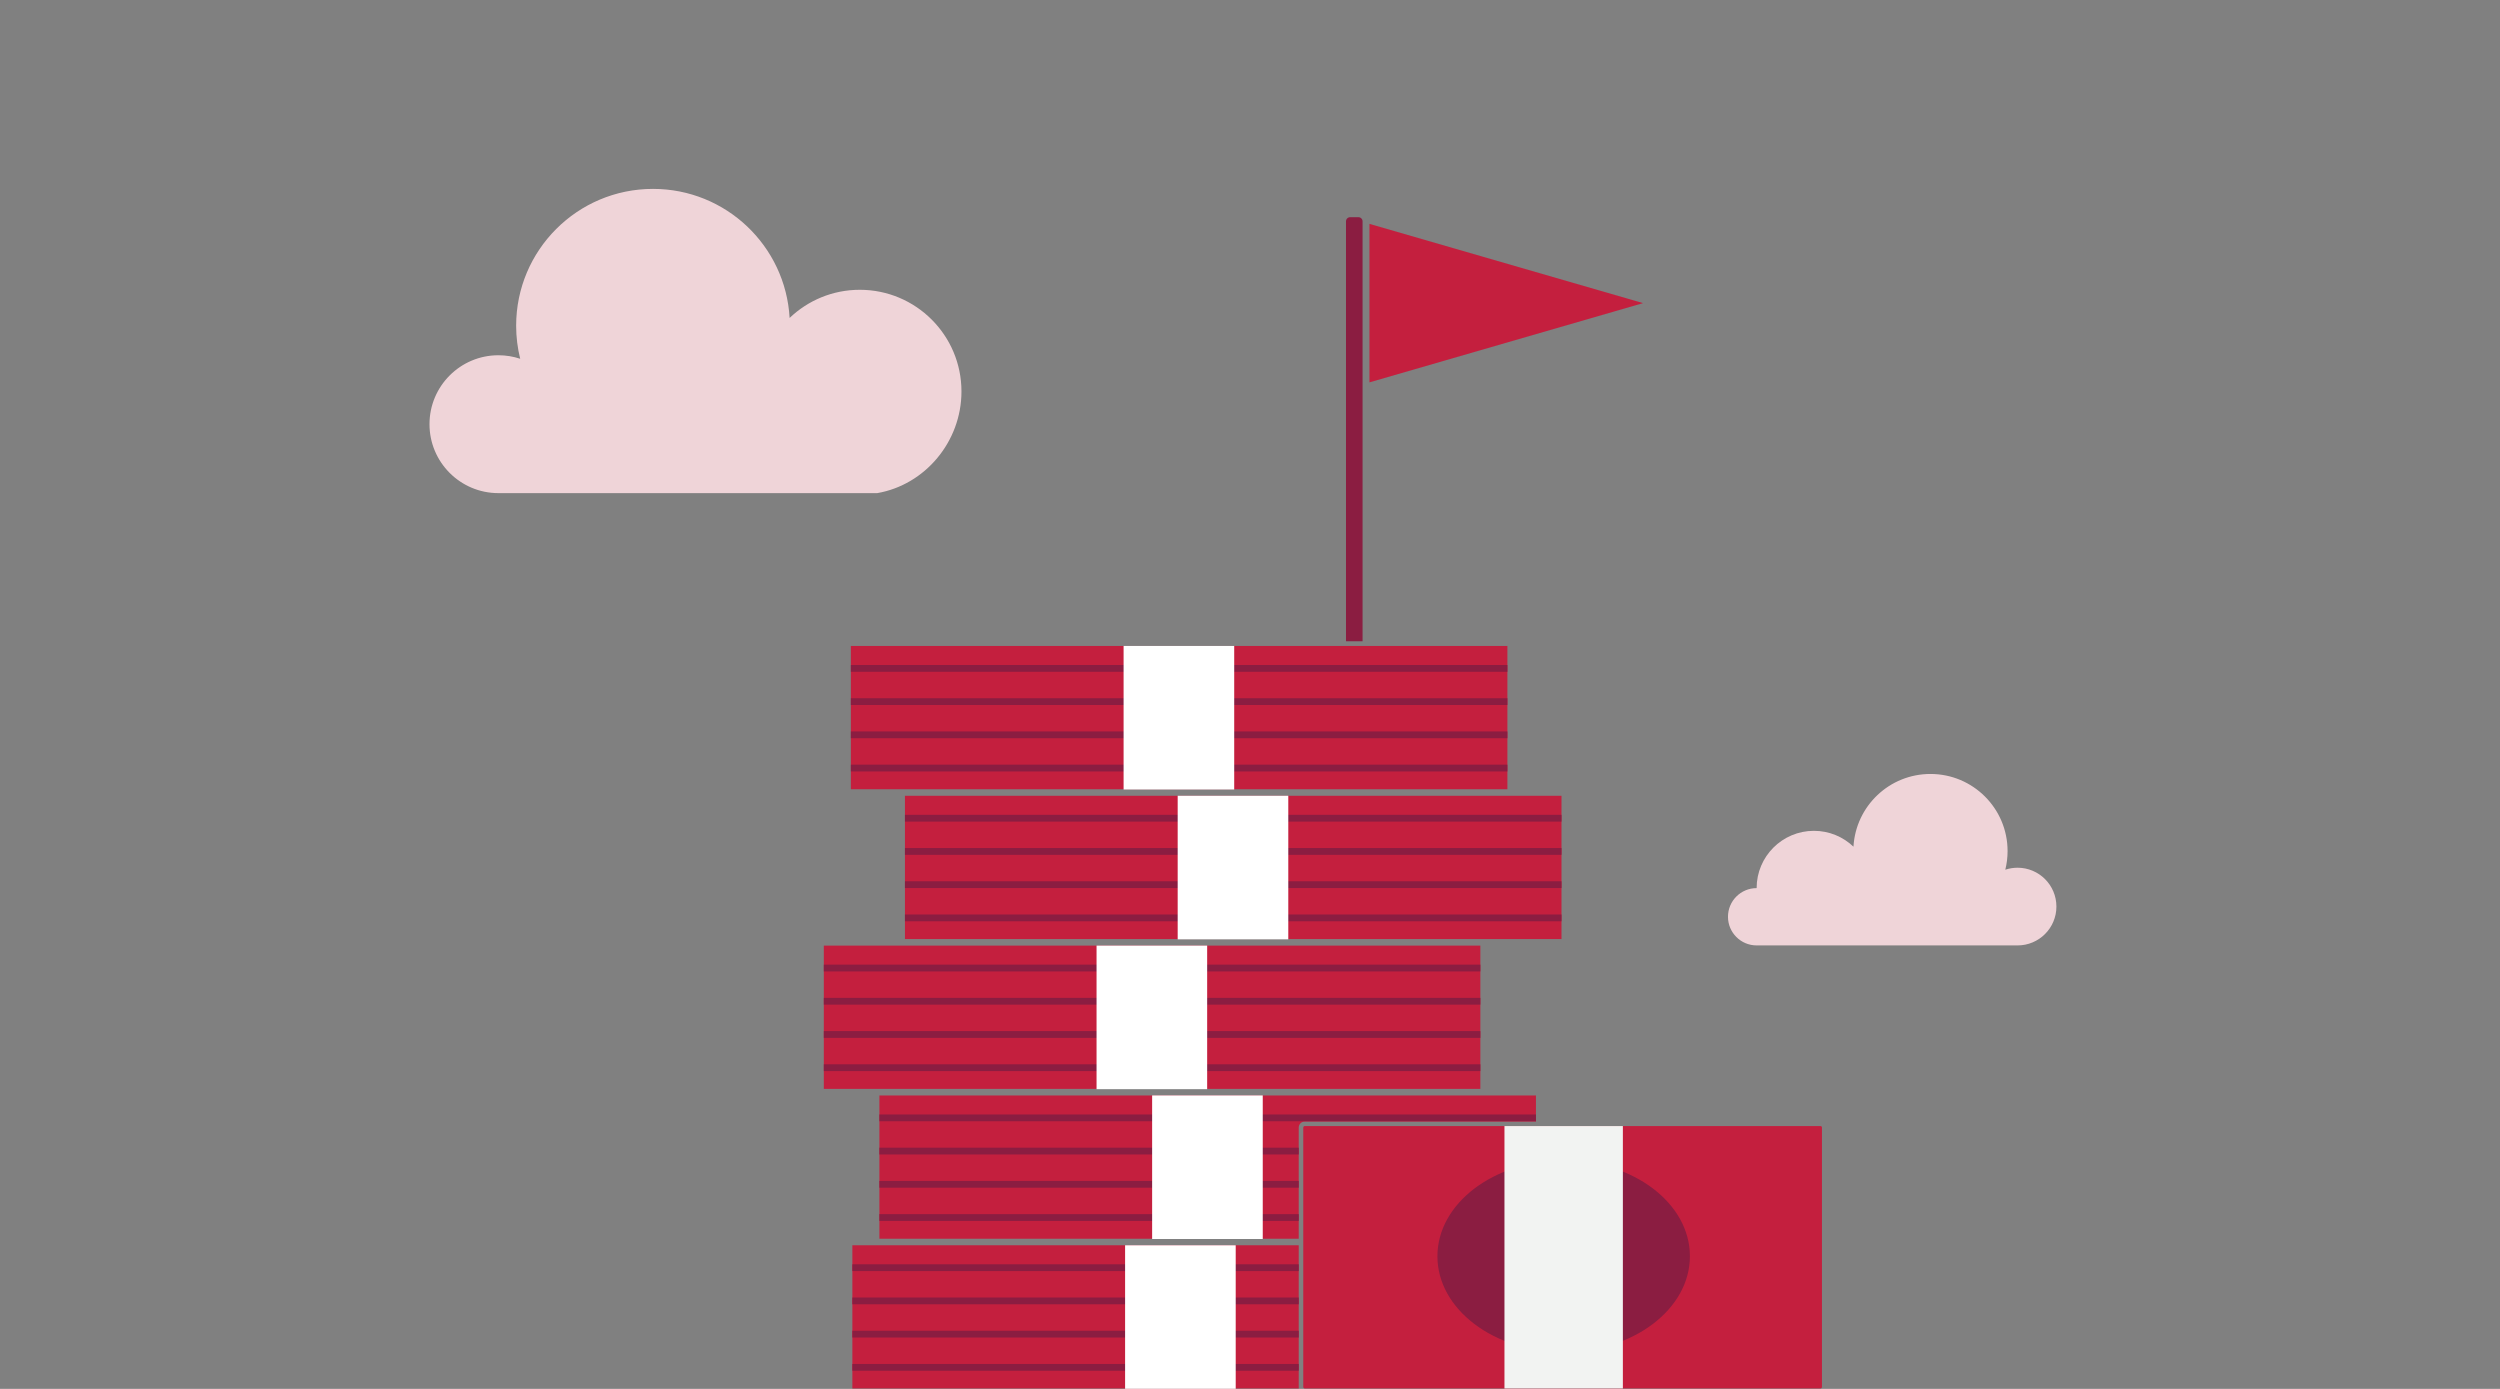 <?xml version="1.0" encoding="UTF-8"?>
<svg width="450px" height="250px" viewBox="0 0 450 250" version="1.1" xmlns="http://www.w3.org/2000/svg" xmlns:xlink="http://www.w3.org/1999/xlink">
    <rect x="0" y="0" width="450" height="250" fill="#808080" stroke="none"/>
    <!-- Generator: Sketch 63.1 (92452) - https://sketch.com -->
    <title>Illustrations/Pink/Currency/reaching-your-savings-goals-450x250</title>
    <desc>Created with Sketch.</desc>
    <g id="Illustrations/Pink/Currency/reaching-your-savings-goals-450x250" stroke="none" stroke-width="1" fill="none" fill-rule="evenodd">
        <path d="M173.064,70.463 C173.064,79.501 166.51,87.276 157.897,88.763 L89.718,88.763 C82.865,88.763 77.309,83.207 77.309,76.355 C77.309,69.501 82.865,63.945 89.718,63.945 C91.087,63.945 92.403,64.171 93.635,64.58 C93.162,62.675 92.907,60.684 92.907,58.633 C92.907,45.028 103.936,34 117.54,34 C130.673,34 141.404,44.278 142.131,57.229 C145.417,54.093 149.863,52.162 154.762,52.162 C164.87,52.162 173.064,60.356 173.064,70.463" id="Fill-2" fill="#EFD4D8"></path>
        <path d="M363.161,170.175 C367.023,170.175 370.154,167.044 370.154,163.182 C370.154,159.321 367.023,156.19 363.161,156.19 C362.39,156.19 361.648,156.317 360.954,156.547 C361.221,155.474 361.364,154.352 361.364,153.196 C361.364,145.529 355.149,139.314 347.482,139.314 C340.082,139.314 334.035,145.106 333.625,152.404 C331.773,150.637 329.267,149.549 326.506,149.549 C320.81,149.549 316.193,154.166 316.193,159.862 C313.346,159.862 311.037,162.171 311.037,165.019 C311.037,167.866 313.346,170.175 316.193,170.175 L363.161,170.175 Z" id="Fill-4" fill="#EFD4D8"></path>
        <path d="M233.773,249.816 L233.773,224.147 L153.424,224.147 L153.424,249.924 L233.785,249.924 C233.781,249.884 233.773,249.857 233.773,249.816" id="Fill-6" fill="#C41F3E"></path>
        <path d="M233.773,202.96 C233.773,202.359 234.261,201.872 234.861,201.872 L276.47,201.872 L276.47,197.179 L158.292,197.179 L158.292,222.967 L233.773,222.967 L233.773,202.96 Z" id="Fill-8" fill="#C41F3E"></path>
        <polygon id="Fill-10" fill="#C41F3E" points="153.154 142.063 271.333 142.063 271.333 116.274 153.154 116.274"></polygon>
        <polygon id="Fill-12" fill="#8B1D41" points="153.154 120.922 271.333 120.922 271.333 119.698 153.154 119.698"></polygon>
        <polygon id="Fill-13" fill="#8B1D41" points="153.154 126.902 271.333 126.902 271.333 125.679 153.154 125.679"></polygon>
        <polygon id="Fill-14" fill="#8B1D41" points="153.154 132.882 271.333 132.882 271.333 131.658 153.154 131.658"></polygon>
        <polygon id="Fill-15" fill="#8B1D41" points="153.154 138.862 271.333 138.862 271.333 137.639 153.154 137.639"></polygon>
        <polygon id="Fill-16" fill="#FFFFFF" points="202.246 142.115 222.157 142.115 222.157 116.269 202.246 116.269"></polygon>
        <polygon id="Fill-17" fill="#C41F3E" points="162.889 169.031 281.068 169.031 281.068 143.243 162.889 143.243"></polygon>
        <polygon id="Fill-18" fill="#8B1D41" points="162.889 147.89 281.068 147.89 281.068 146.667 162.889 146.667"></polygon>
        <polygon id="Fill-19" fill="#8B1D41" points="162.889 153.871 281.068 153.871 281.068 152.647 162.889 152.647"></polygon>
        <polygon id="Fill-20" fill="#8B1D41" points="162.889 159.85 281.068 159.85 281.068 158.627 162.889 158.627"></polygon>
        <polygon id="Fill-21" fill="#8B1D41" points="162.889 165.831 281.068 165.831 281.068 164.607 162.889 164.607"></polygon>
        <polygon id="Fill-22" fill="#FFFFFF" points="211.982 169.083 231.892 169.083 231.892 143.236 211.982 143.236"></polygon>
        <polygon id="Fill-23" fill="#C41F3E" points="148.287 195.999 266.465 195.999 266.465 170.21 148.287 170.21"></polygon>
        <polygon id="Fill-24" fill="#8B1D41" points="148.287 174.859 266.465 174.859 266.465 173.635 148.287 173.635"></polygon>
        <polygon id="Fill-25" fill="#8B1D41" points="148.287 180.838 266.465 180.838 266.465 179.615 148.287 179.615"></polygon>
        <polygon id="Fill-26" fill="#8B1D41" points="148.287 186.819 266.465 186.819 266.465 185.595 148.287 185.595"></polygon>
        <polygon id="Fill-27" fill="#8B1D41" points="148.287 192.798 266.465 192.798 266.465 191.575 148.287 191.575"></polygon>
        <polygon id="Fill-28" fill="#FFFFFF" points="197.379 196.051 217.289 196.051 217.289 170.205 197.379 170.205"></polygon>
        <polygon id="Fill-29" fill="#8B1D41" points="158.292 213.787 233.773 213.787 233.773 212.564 158.292 212.564"></polygon>
        <polygon id="Fill-30" fill="#8B1D41" points="158.292 207.807 233.773 207.807 233.773 206.583 158.292 206.583"></polygon>
        <polygon id="Fill-31" fill="#8B1D41" points="158.292 201.827 276.471 201.827 276.471 200.604 158.292 200.604"></polygon>
        <polygon id="Fill-32" fill="#8B1D41" points="158.292 219.767 233.773 219.767 233.773 218.543 158.292 218.543"></polygon>
        <polygon id="Fill-33" fill="#FFFFFF" points="207.384 223.02 227.295 223.02 227.295 197.173 207.384 197.173"></polygon>
        <path d="M327.681,202.688 L234.862,202.688 C234.711,202.688 234.589,202.809 234.589,202.959 L234.589,249.653 C234.589,249.802 234.711,249.924 234.862,249.924 L327.681,249.924 C327.831,249.924 327.953,249.802 327.953,249.653 L327.953,202.959 C327.953,202.809 327.831,202.688 327.681,202.688" id="Fill-34" fill="#C41F3E"></path>
        <path d="M304.184,226.104 C304.192,235.625 294.025,243.351 281.474,243.362 C268.924,243.373 258.744,235.664 258.736,226.142 C258.727,216.622 268.895,208.895 281.445,208.884 C293.996,208.874 304.176,216.583 304.184,226.104" id="Fill-35" fill="#8B1D41"></path>
        <polygon id="Fill-36" fill="#F2F3F2" points="270.803 249.924 292.117 249.924 292.117 202.688 270.803 202.688"></polygon>
        <polygon id="Fill-37" fill="#8B1D41" points="153.424 228.796 233.773 228.796 233.773 227.572 153.424 227.572"></polygon>
        <polygon id="Fill-38" fill="#8B1D41" points="153.424 234.775 233.773 234.775 233.773 233.552 153.424 233.552"></polygon>
        <polygon id="Fill-39" fill="#8B1D41" points="153.424 240.756 233.773 240.756 233.773 239.532 153.424 239.532"></polygon>
        <polygon id="Fill-40" fill="#8B1D41" points="153.424 246.735 233.773 246.735 233.773 245.512 153.424 245.512"></polygon>
        <polygon id="Fill-41" fill="#FFFFFF" points="202.517 249.988 222.428 249.988 222.428 224.142 202.517 224.142"></polygon>
        <path d="M245.261,115.425 L242.279,115.425 L242.279,39.84 C242.279,39.428 242.613,39.094 243.024,39.094 L244.515,39.094 C244.927,39.094 245.261,39.428 245.261,39.84 L245.261,115.425 Z" id="Fill-42" fill="#8B1D41"></path>
        <polygon id="Fill-43" fill="#C41F3E" points="246.503 68.826 246.503 40.297 295.749 54.561"></polygon>
    </g>
</svg>